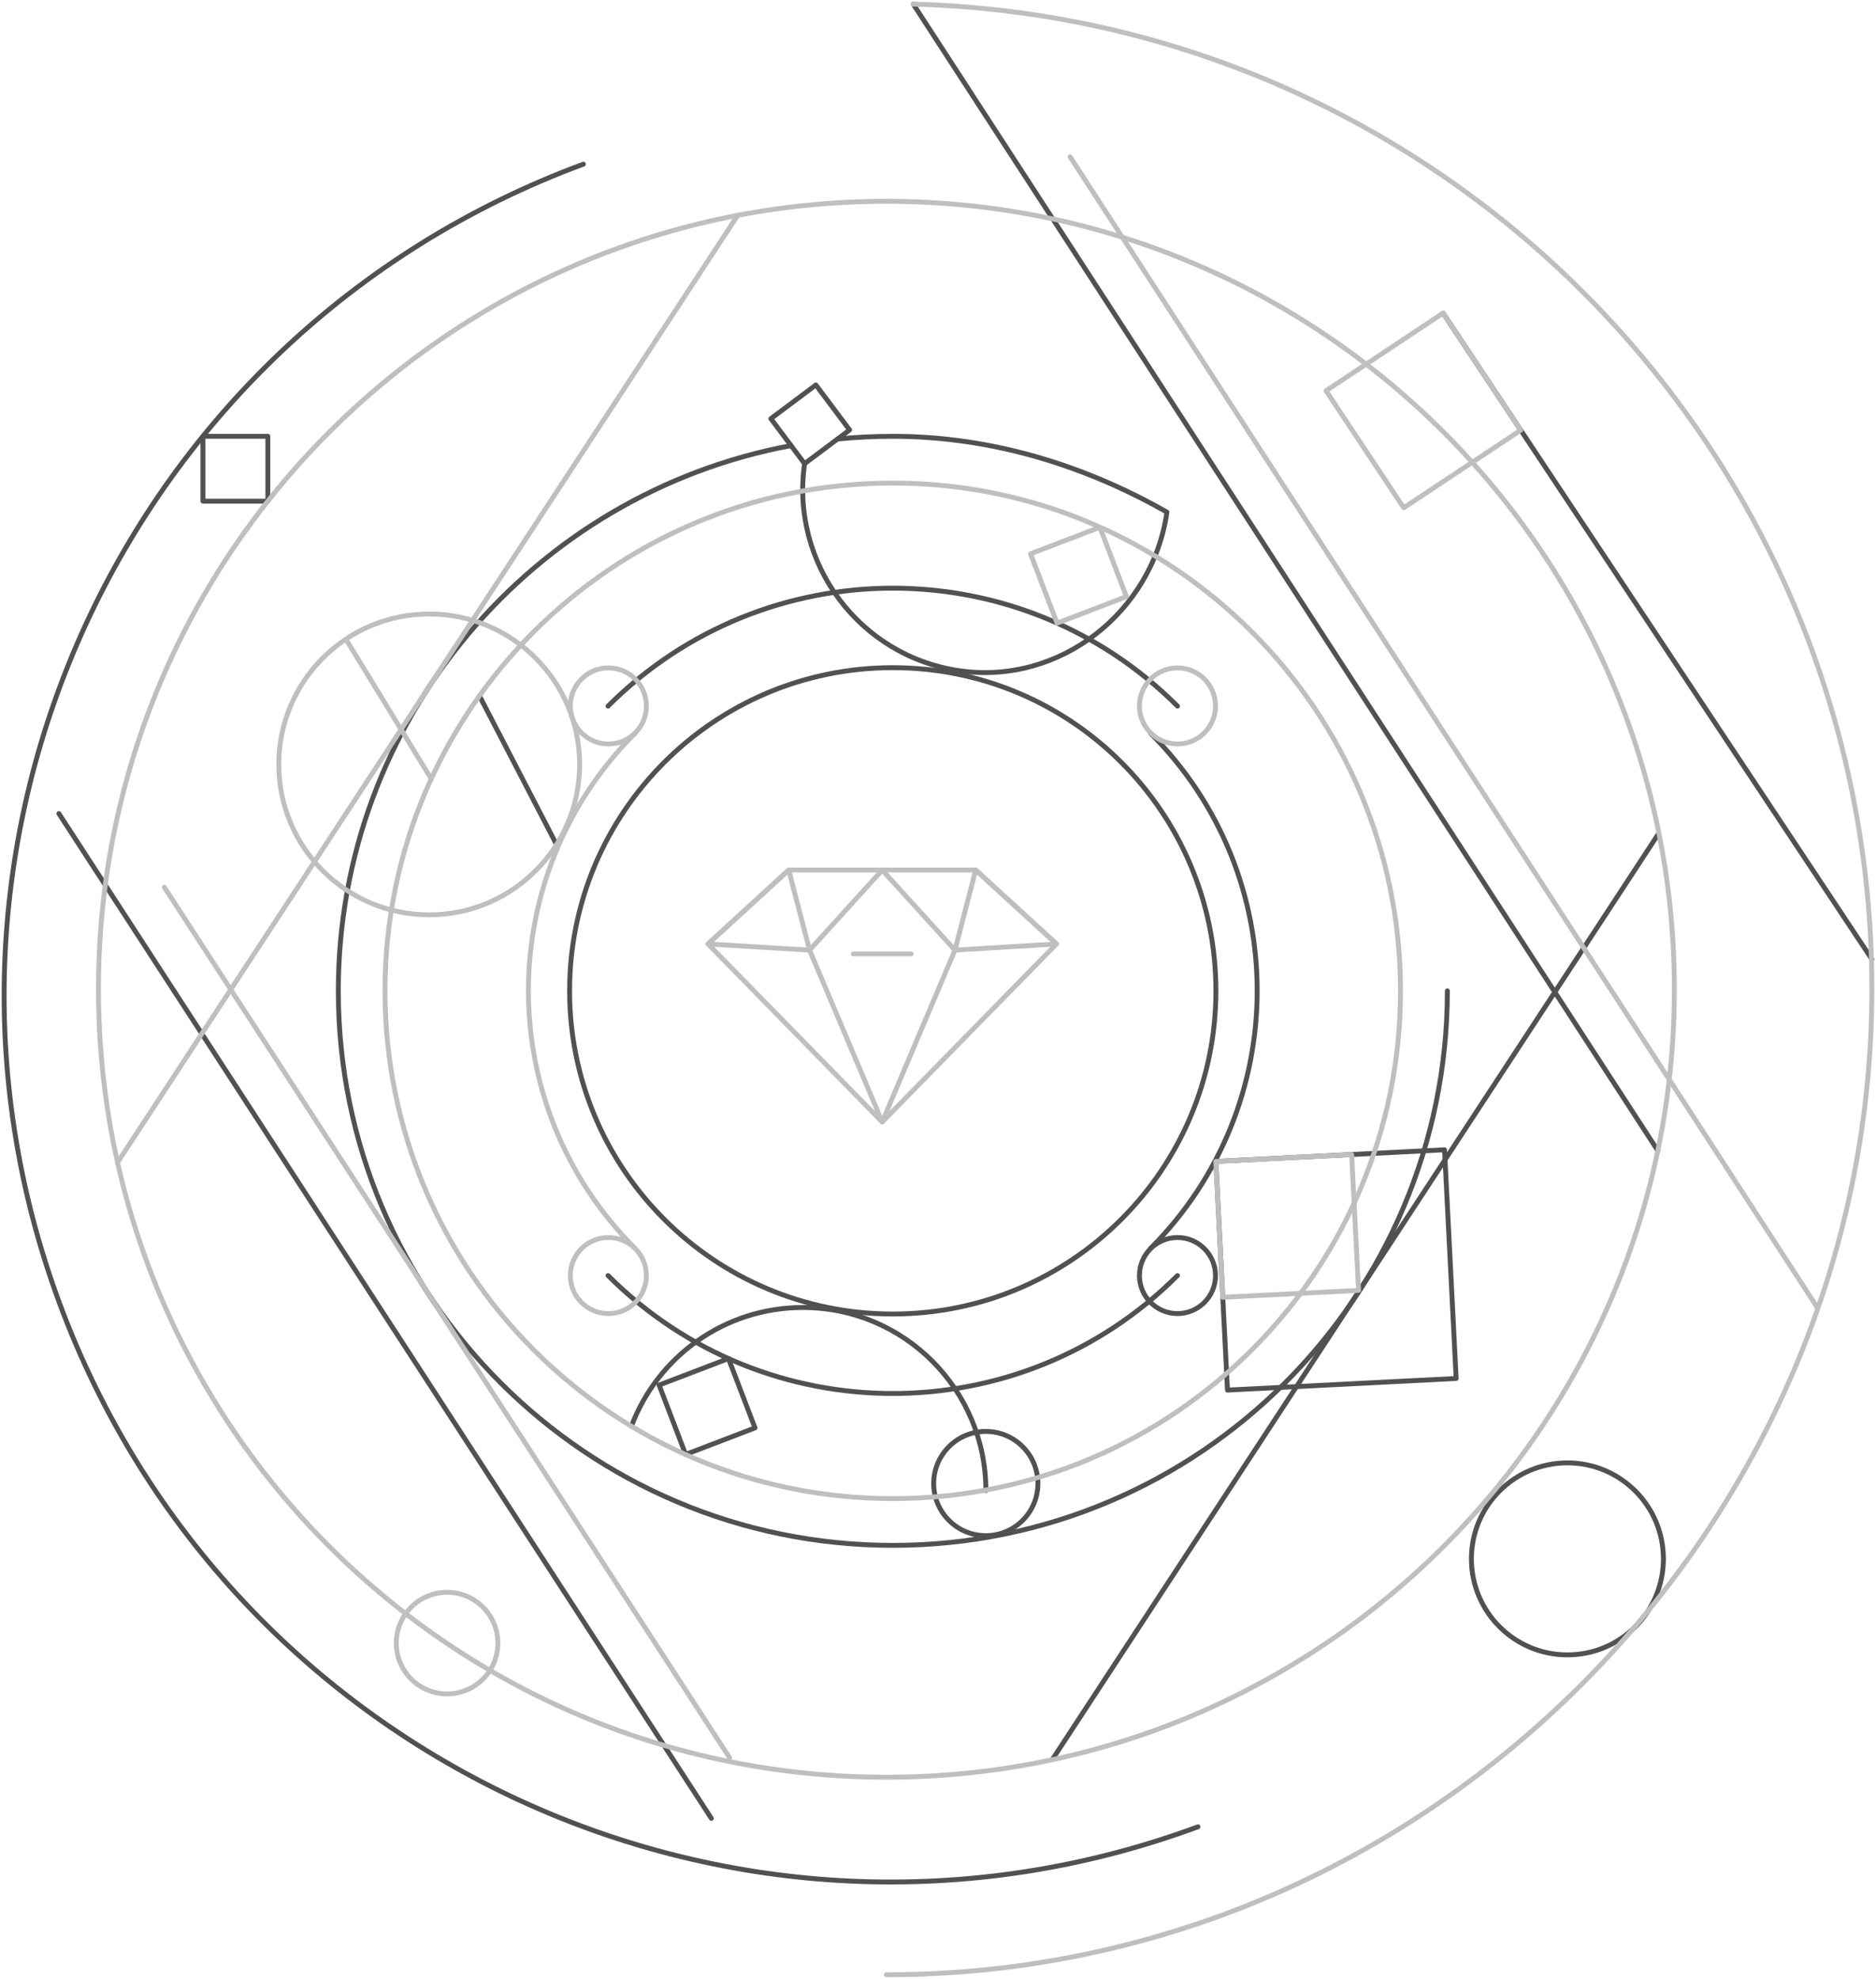 <svg width="384" height="405" viewBox="0 0 384 405" fill="none" xmlns="http://www.w3.org/2000/svg">
<g clip-path="url(#clip0_1009_18771)">
<path d="M129.248 291.907C134.574 277.701 148.275 267.607 164.336 267.607C185.032 267.607 201.801 284.375 201.801 305.069" stroke="#505150" stroke-linecap="round" stroke-linejoin="round"/>
<path d="M201.783 314.303C207.675 314.303 212.451 309.528 212.451 303.636C212.451 297.745 207.675 292.969 201.783 292.969C195.891 292.969 191.115 297.745 191.115 303.636C191.115 309.528 195.891 314.303 201.783 314.303Z" stroke="#505150" stroke-linecap="round" stroke-linejoin="round"/>
<path d="M154.542 292.25L149.111 278.053L134.913 283.483L140.343 297.68L154.542 292.25Z" stroke="#505150" stroke-linecap="round" stroke-linejoin="round"/>
<path d="M339.339 170.861L215.535 359.921" stroke="#505150" stroke-linecap="round" stroke-linejoin="round"/>
<path d="M182.739 268.938C219.272 268.938 248.887 239.325 248.887 202.795C248.887 166.265 219.272 136.651 182.739 136.651C146.206 136.651 116.59 166.265 116.59 202.795C116.59 239.325 146.206 268.938 182.739 268.938Z" stroke="#505150" stroke-linecap="round" stroke-linejoin="round"/>
<path d="M241.017 268.854C245.317 268.854 248.803 265.368 248.803 261.068C248.803 256.769 245.317 253.283 241.017 253.283C236.716 253.283 233.23 256.769 233.23 261.068C233.23 265.368 236.716 268.854 241.017 268.854Z" stroke="#505150" stroke-linecap="round" stroke-linejoin="round"/>
<path d="M235.49 150.049C264.613 179.169 264.613 226.387 235.49 255.524" stroke="#505150" stroke-linecap="round" stroke-linejoin="round"/>
<path d="M124.461 144.521C156.651 112.334 208.828 112.334 241.018 144.521" stroke="#505150" stroke-linecap="round" stroke-linejoin="round"/>
<path d="M241.018 261.069C208.828 293.256 156.651 293.256 124.461 261.069" stroke="#505150" stroke-linecap="round" stroke-linejoin="round"/>
<path d="M295.683 235.327L248.875 237.706L251.254 284.511L298.063 282.132L295.683 235.327Z" stroke="#505150" stroke-linecap="round" stroke-linejoin="round"/>
<path d="M173.906 88L167.004 78.788L157.792 85.689L164.693 94.901L173.906 88Z" stroke="#505150" stroke-linecap="round" stroke-linejoin="round"/>
<path d="M171.431 89.854C175.155 89.483 178.931 89.298 182.756 89.298C203.165 89.298 222.311 95.398 238.861 104.818C235.928 125.293 216.935 140.224 196.458 137.292C175.981 134.36 161.757 115.368 164.69 94.893" stroke="#505150" stroke-linecap="round" stroke-linejoin="round"/>
<path d="M296.262 202.795C296.262 265.484 245.45 316.292 182.756 316.292C120.062 316.292 69.25 265.484 69.25 202.795C69.25 147.234 109.192 100.993 161.926 91.202" stroke="#505150" stroke-linecap="round" stroke-linejoin="round"/>
<path d="M98.137 142.415L113.911 172.849" stroke="#505150" stroke-linecap="round" stroke-linejoin="round"/>
<path d="M186.936 0.843L339.339 235.504" stroke="#505150" stroke-linecap="round" stroke-linejoin="round"/>
<path d="M145.612 372.173L12.051 166.513" stroke="#505150" stroke-linecap="round" stroke-linejoin="round"/>
<path d="M245.215 373.891C151.241 408.623 46.886 360.612 12.152 266.646C-22.599 172.681 25.432 68.334 119.406 33.602" stroke="#505150" stroke-linecap="round" stroke-linejoin="round"/>
<path d="M320.834 338.705C331.687 338.705 340.485 329.908 340.485 319.056C340.485 308.204 331.687 299.406 320.834 299.406C309.982 299.406 301.184 308.204 301.184 319.056C301.184 329.908 309.982 338.705 320.834 338.705Z" stroke="#505150" stroke-linecap="round" stroke-linejoin="round"/>
<path d="M54.823 89.298H41.543V102.577H54.823V89.298Z" stroke="#505150" stroke-linecap="round" stroke-linejoin="round"/>
<path d="M295.387 64.088L383.158 196.324" stroke="#505150" stroke-linecap="round" stroke-linejoin="round"/>
<path d="M124.528 152.273C128.829 152.273 132.315 148.787 132.315 144.488C132.315 140.188 128.829 136.702 124.528 136.702C120.228 136.702 116.742 140.188 116.742 144.488C116.742 148.787 120.228 152.273 124.528 152.273Z" stroke="#BFBFBF" stroke-linecap="round" stroke-linejoin="round"/>
<path d="M241.017 152.273C245.317 152.273 248.803 148.787 248.803 144.488C248.803 140.188 245.317 136.702 241.017 136.702C236.716 136.702 233.23 140.188 233.23 144.488C233.23 148.787 236.716 152.273 241.017 152.273Z" stroke="#BFBFBF" stroke-linecap="round" stroke-linejoin="round"/>
<path d="M124.528 268.854C128.829 268.854 132.315 265.368 132.315 261.068C132.315 256.769 128.829 253.283 124.528 253.283C120.228 253.283 116.742 256.769 116.742 261.068C116.742 265.368 120.228 268.854 124.528 268.854Z" stroke="#BFBFBF" stroke-linecap="round" stroke-linejoin="round"/>
<path d="M130.006 255.524C100.883 226.404 100.883 179.186 130.006 150.049" stroke="#BFBFBF" stroke-linecap="round" stroke-linejoin="round"/>
<path d="M87.855 187.241C104.861 187.241 118.646 173.456 118.646 156.452C118.646 139.448 104.861 125.664 87.855 125.664C70.85 125.664 57.065 139.448 57.065 156.452C57.065 173.456 70.85 187.241 87.855 187.241Z" stroke="#BFBFBF" stroke-linecap="round" stroke-linejoin="round"/>
<path d="M276.673 236.3L248.867 237.714L250.281 265.517L278.086 264.104L276.673 236.3Z" stroke="#BFBFBF" stroke-linecap="round" stroke-linejoin="round"/>
<path d="M182.738 306.72C240.139 306.72 286.672 260.191 286.672 202.795C286.672 145.399 240.139 98.87 182.738 98.87C125.337 98.87 78.805 145.399 78.805 202.795C78.805 260.191 125.337 306.72 182.738 306.72Z" stroke="#BFBFBF" stroke-linecap="round" stroke-linejoin="round"/>
<path d="M70.801 130.821L88.278 159.418" stroke="#BFBFBF" stroke-linecap="round" stroke-linejoin="round"/>
<path d="M230.571 122.11L225.141 107.913L210.942 113.343L216.372 127.54L230.571 122.11Z" stroke="#BFBFBF" stroke-linecap="round" stroke-linejoin="round"/>
<path d="M24.066 237.914L151.005 44.068" stroke="#BFBFBF" stroke-linecap="round" stroke-linejoin="round"/>
<path d="M149.37 359.803L33.639 181.595" stroke="#BFBFBF" stroke-linecap="round" stroke-linejoin="round"/>
<path d="M219.041 32.103L371.967 267.59" stroke="#BFBFBF" stroke-linecap="round" stroke-linejoin="round"/>
<path d="M181.441 363.747C270.517 363.747 342.726 291.543 342.726 202.475C342.726 113.407 270.517 41.203 181.441 41.203C92.366 41.203 20.156 113.407 20.156 202.475C20.156 291.543 92.366 363.747 181.441 363.747Z" stroke="#BFBFBF" stroke-linecap="round" stroke-linejoin="round"/>
<path d="M186.936 0.843C295.79 3.758 383.157 92.904 383.157 202.475C383.157 312.045 292.841 404.174 181.441 404.174" stroke="#BFBFBF" stroke-linecap="round" stroke-linejoin="round"/>
<path d="M91.514 346.693C97.257 346.693 101.912 342.037 101.912 336.295C101.912 330.553 97.257 325.897 91.514 325.897C85.771 325.897 81.115 330.553 81.115 336.295C81.115 342.037 85.771 346.693 91.514 346.693Z" stroke="#BFBFBF" stroke-linecap="round" stroke-linejoin="round"/>
<path d="M216.254 193.197L199.716 178.067H161.445L144.924 193.197L180.58 229.64L216.254 193.197Z" stroke="#BFBFBF" stroke-linecap="round" stroke-linejoin="round"/>
<path d="M180.581 178.067L165.709 194.463L180.581 229.64L195.47 194.463L180.581 178.067Z" stroke="#BFBFBF" stroke-linecap="round" stroke-linejoin="round"/>
<path d="M161.445 178.067L144.924 193.197L165.708 194.463L161.445 178.067Z" stroke="#BFBFBF" stroke-linecap="round" stroke-linejoin="round"/>
<path d="M199.716 178.067L195.469 194.463L216.253 193.197L199.716 178.067Z" stroke="#BFBFBF" stroke-linecap="round" stroke-linejoin="round"/>
<path d="M174.668 195.23H186.509" stroke="#BFBFBF" stroke-linecap="round" stroke-linejoin="round"/>
<path d="M311.285 88.035L295.387 64.081L271.431 79.978L287.329 103.932L311.285 88.035Z" stroke="#BFBFBF" stroke-linecap="round" stroke-linejoin="round"/>
</g>
<defs>
<clipPath id="clip0_1009_18771">
<rect width="384" height="405" fill="white"/>
</clipPath>
</defs>
</svg>

